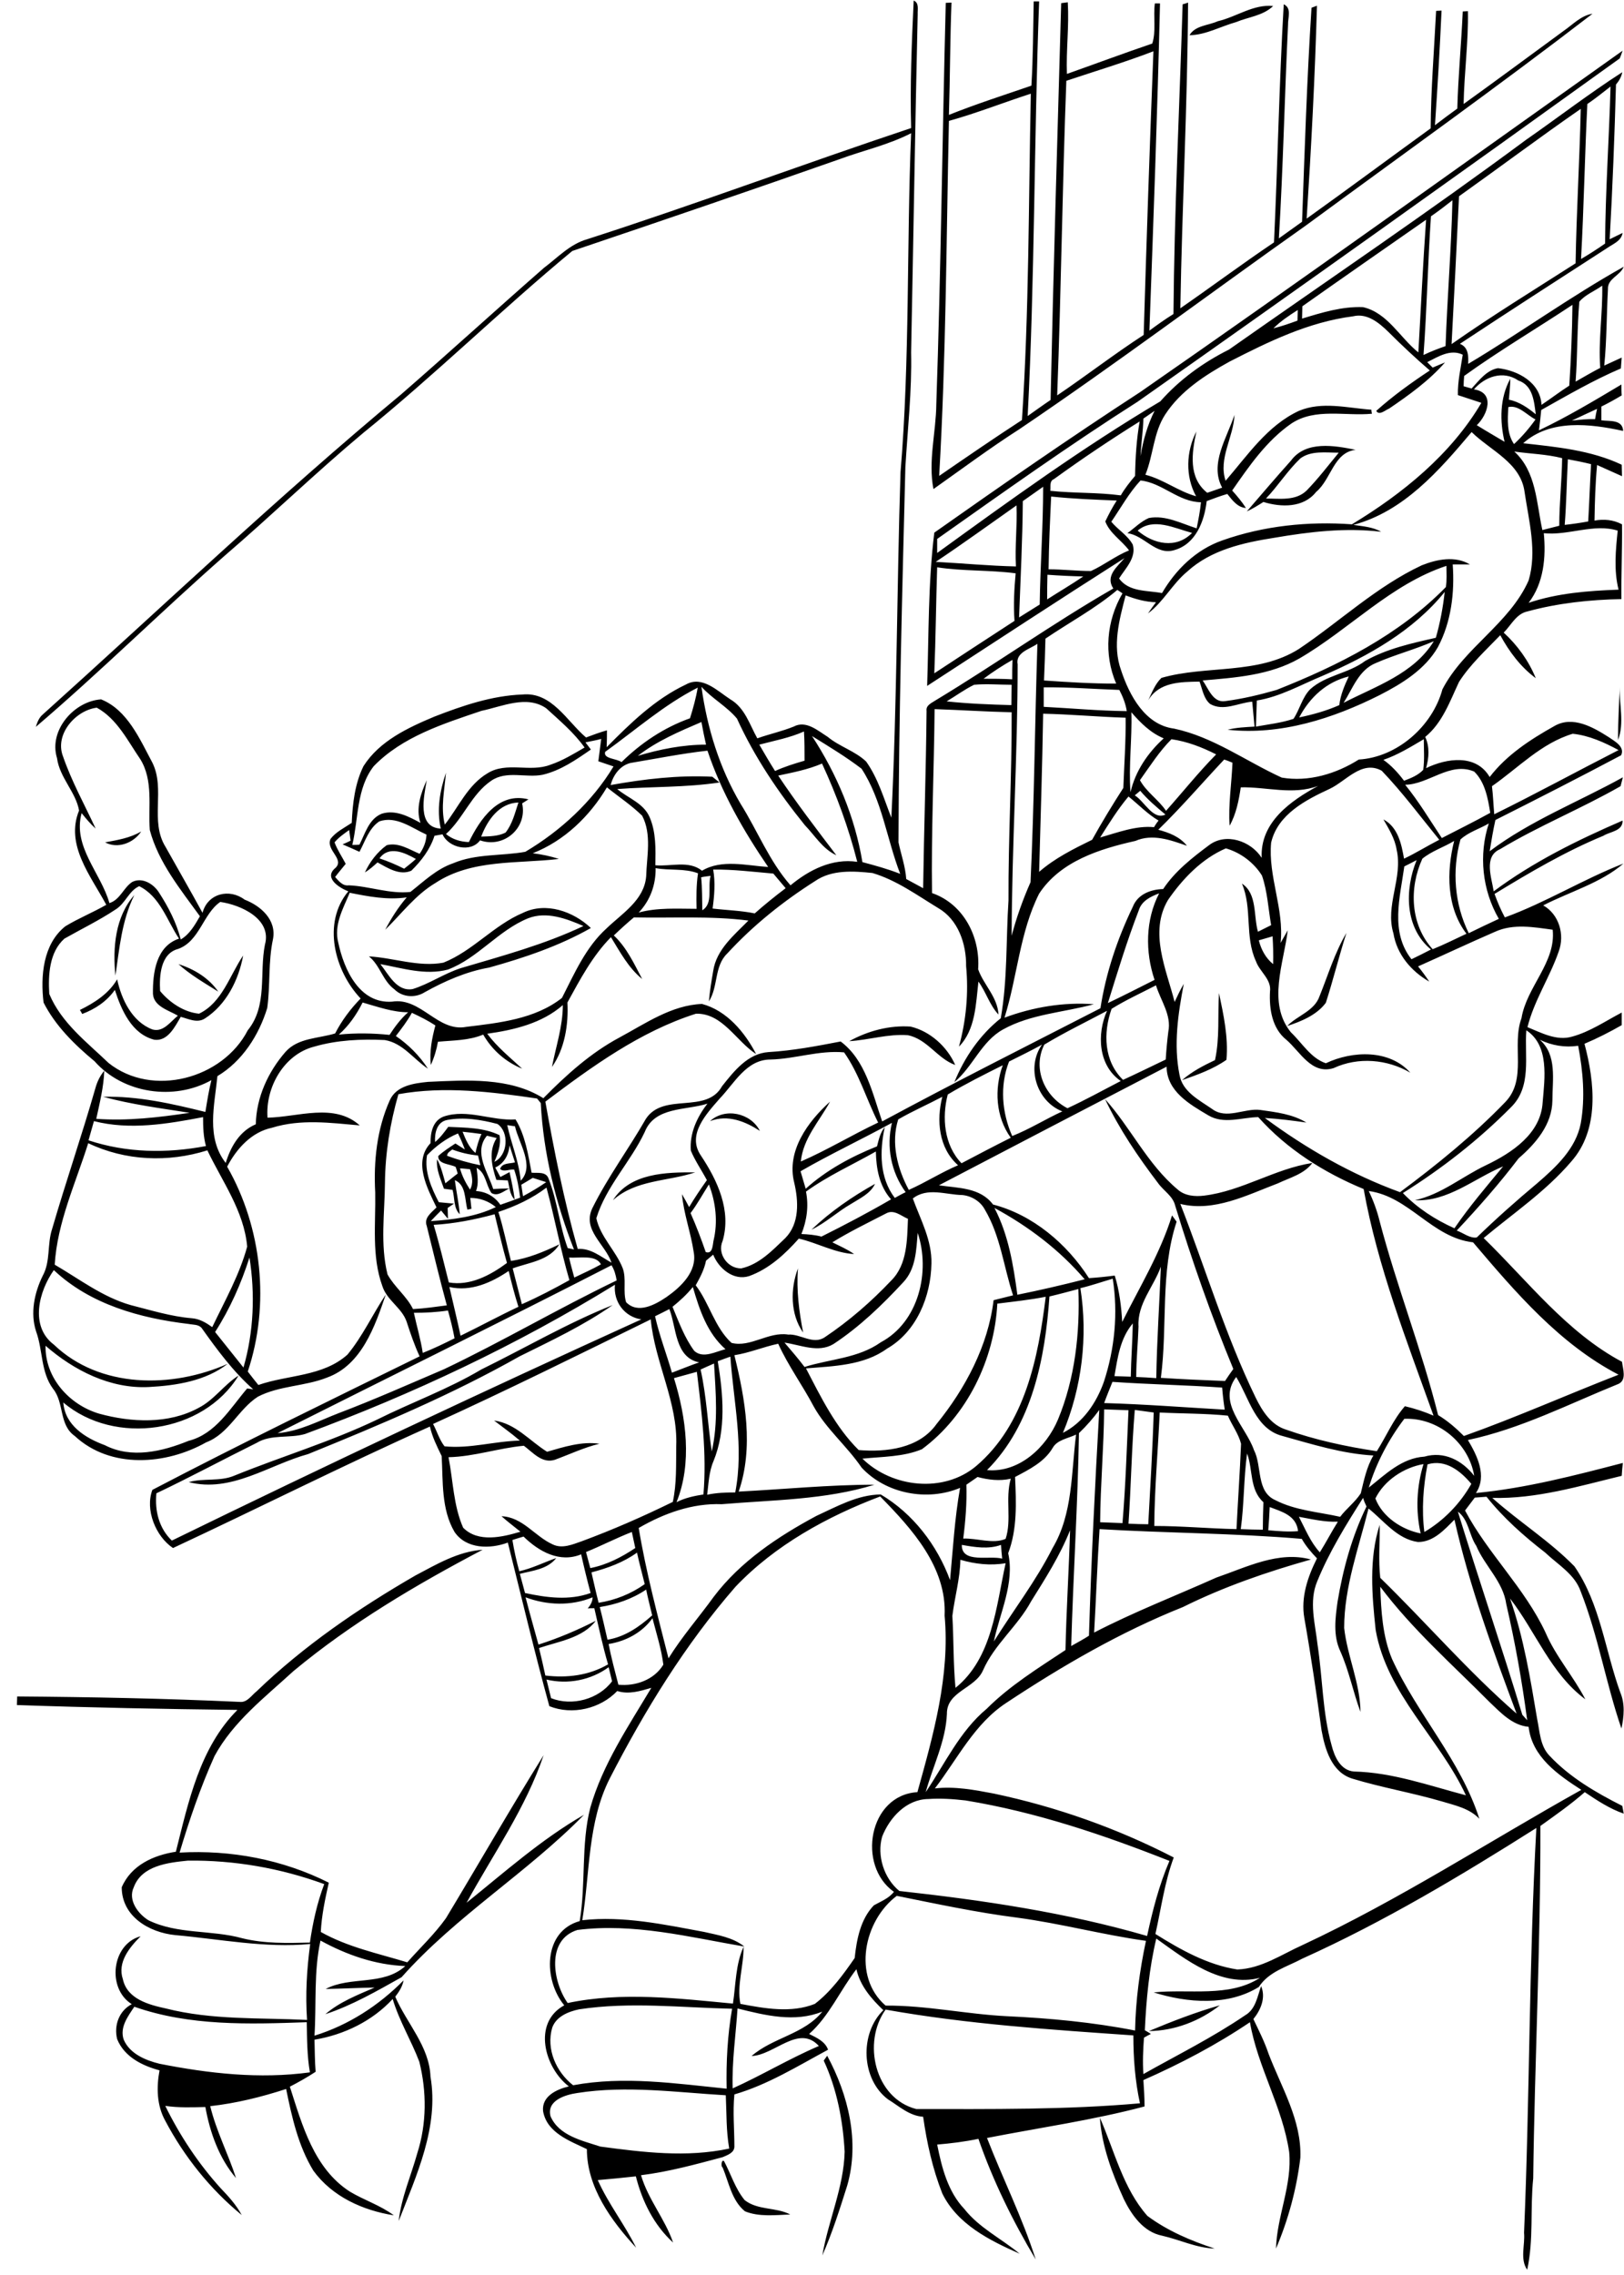 <?xml version="1.0" encoding="utf-8"?>
<!-- Generator: Adobe Illustrator 21.0.2, SVG Export Plug-In . SVG Version: 6.00 Build 0)  -->
<svg version="1.2" baseProfile="tiny" id="Layer_1" xmlns="http://www.w3.org/2000/svg" xmlns:xlink="http://www.w3.org/1999/xlink"
	 x="0px" y="0px" viewBox="0 0 567 794" overflow="scroll" xml:space="preserve">
<path d="M252.3,756.5c-0.7-0.3-0.4-3,0.5-2.2c2.4,4.5,3.9,9.6,7.2,13.6c4.6,3.6,10.9,2.4,15.9,5c-5.2,0.2-10.9,0.9-15.8-1.1
	C255.5,768.1,254.5,761.8,252.3,756.5 M384,739.1c5.1,11.6,8.1,24.7,16.6,34.3c7,5.2,15.2,8.7,23.5,11.4c-6.4-0.2-12.2-3.1-18.4-4.5
	c-6.5-1.3-10.6-7.2-13.3-12.7C388.3,758.6,384.7,749.1,384,739.1 M287.6,719.2c0.4-0.6,0.8-1.1,1.2-1.7c7.4,13.7,11.4,30,7,45.3
	c-2.6,8.2-5.2,16.5-8.7,24.4c2.1-12.2,7.5-23.8,7.8-36.2C294.3,740.1,292.2,729.1,287.6,719.2 M401.1,708.9c8.1-3.4,16.4-6.6,24.8-9
	C418.9,705.4,410.1,708.8,401.1,708.9 M43.2,711.9c2.1,4.9,7.6,7.2,12.5,8.4c17.2,3.4,34.9,5.4,52.5,3c-1-5.8-1-11.7-1.1-17.5
	c-20.2,0.7-40.8,1.4-60.2-5.4C44.7,703.7,41.7,707.6,43.2,711.9 M65.6,649.4c-6.9,0.7-16.1,1.7-18.9,9.3c-2.1,4.4,1.4,9.2,5.1,11.5
	c10.2,5,22,3.3,32.8,6.3c7.7,1.9,15.7,1.7,23.6,1.5c1-6.9,2.5-13.8,5-20.4C97.9,652,81.7,649.2,65.6,649.4 M145,549.9
	c7.4-3.9,14.9-8.4,23.5-9c-23.2,12.2-45.9,25.6-66.1,42.4c-9.9,9.1-21,17.6-27.5,29.6c-4.9,10.9-8.8,22.3-12.2,33.7
	c17.9-1,36,2.4,52.1,10.5c-1.3,5.7-2.5,11.4-2.8,17.2c9.4,5.3,20,7.5,30.2,10.6c4.5-5.1,9.5-9.8,13.5-15.4
	c11.4-18.9,22.4-38.1,34.1-56.9c-6.2,18.4-17.6,34.5-26.9,51.5c13.3-10.7,26.2-22.2,41-30.7c-19.9,20.3-44.7,35.3-63.7,56.7
	c-8.6,4.8-17.2,9.8-26.6,12.9c5-4.3,11.2-6.7,17.2-9.3c-5.7,0.1-11.4,0.4-17.1,0.5c8.7-4.6,20.1-1,27.8-8
	c-10.5-0.4-20.5-3.9-29.6-8.9c-2.4,10.9-1.4,22.1-2.1,33.2c11.9-3.7,22.4-10.5,31.1-19.3c-0.4,2.2-1.6,4-2.9,5.7
	c4,9.3,11.9,17.3,12.3,27.9c3,17.6-4.9,34.4-11.1,50.4c0.9-8.2,4.3-15.8,6.5-23.7c3.3-10.3,3.3-21.5,0.7-31.9
	c-2.8-7.4-7-14.2-9.3-21.9c-7.1,7.7-17,12.5-27.3,14.2c0.1,3.7,0.1,7.5,0.4,11.2c-2.9,1.9-5.9,3.6-9,5.2
	c4.3,13.4,8.4,28.5,20.9,36.6c5,3,10.7,4.8,15.4,8.3c-10.8-1.7-21.5-6.5-28.1-15.6c-5.3-8.7-7.5-18.7-9.5-28.5
	c-8.6,2.8-17.5,5-26.5,6c2.1,8.7,6.3,16.7,9,25.1c-5.9-6.9-9.1-15.9-10.7-24.8c-4.6,0.1-9.3,0.3-14-0.4
	c5.1,10.4,11.6,20.2,19.4,28.8c2.7,2.8,5.4,5.8,7.3,9.3c-11-9-20.1-20.4-26.7-32.9c-3-5.4-3.1-11.7-2-17.6
	c-6-1.6-12.3-4.7-14.8-10.9c-1.2-4.8,0.7-9.9,5.1-12.2c-8.8-5.5-7-21,3.1-23.7c-3.9,3.9-8.2,9.1-6.2,15c1.5,6.9,9,8.9,15,10.2
	c16.1,4.1,32.8,3.2,49.3,4c-0.6-8.8-0.1-17.7,1.1-26.5c-15.7,1.5-31.4-1.7-47.1-3.1c-9.1-0.9-18.7-6.5-18.7-16.7
	c3.3-7.7,11.1-11.2,18.9-12.4c4.4-17.4,8.3-36.3,21.5-49.5c-25.7-0.3-51.3-0.8-77-1.7c0-0.8,0.1-2.2,0.1-3
	c25.9,0.2,51.8,0.7,77.7,1.9c2.6,0.3,4.1-2.3,5.9-3.7C106,574.5,125.1,561.4,145,549.9 M168,478c15.3-7.5,30.1-16.2,45.9-22.5
	c-10.1,7.1-21.4,12.4-32.5,17.9c-23.7,13.4-48.7,23.9-73.8,34.1c-13.8,3.8-26.8,13.6-41.7,9.8c5.2-1.5,10.9-0.1,16-2.3
	c16.5-6.7,33.6-11.8,49.7-19.5C143.6,489.5,156.4,484.9,168,478 M280.4,465.1c-4.5-6.4-4.5-15.3-1.8-22.4
	C278,450.3,279,457.8,280.4,465.1 M283.3,429.2c6.6-6.3,14.3-11.6,22.2-16c-1.6,3.4-5.2,5-8.2,6.9
	C292.4,422.9,288.3,426.8,283.3,429.2 M214,418.9c6-9.5,18.6-9.8,28.7-9.7C233,412.4,222,411.7,214,418.9 M247.9,391.3
	c5.2-4.8,14.2-2.9,17.4,3.4C260.2,391.4,254.1,388.9,247.9,391.3 M296.5,363.4c6.5-3.6,14-5.6,21.4-5.1c6.8,1.6,12.8,7,15.6,13.4
	c-6.2-2.2-9.8-9.1-16.6-10.4C310,360.8,303.3,363,296.5,363.4 M425.6,346.6c1.6,7.7,3.3,15.4,2.6,23.3c-4.7,3.3-10.1,5.2-15.5,7.1
	c3.4-3,7.5-5.1,11.5-7C425.9,362.3,425.1,354.4,425.6,346.6 M62.3,336.5c5.4,1.7,10.6,4.8,13.9,9.6
	C71.4,343.1,66.4,340.2,62.3,336.5 M460.7,347.7c3-7.4,5.3-15.2,9.4-22.1c-2.6,8.1-4.6,16.3-7.2,24.4c-3.2,4.3-8.6,6.5-13.5,8.1
	C453,354.4,458.9,352.9,460.7,347.7 M184.4,320.5c-10.4,4.2-17.5,13.9-28,17.9c-7.9,2.1-15.9-0.5-23.6-1.9c2.9,3.6,5.7,9.7,11.3,8.7
	c5.8-1.8,10.9-5.4,16.8-7.3c14.5-4.3,29.1-8.2,42.8-14.7C197.7,320.6,190.8,318,184.4,320.5 M182.6,318.6c8-3.9,17.6-0.5,23.7,5.3
	c-11.1,6.3-23.3,10.4-35.5,13.8c-8,1.4-15.5,4.7-22.5,8.6c-3.3,2.1-7.8,1.8-10.6-1c-4.1-3-5-8.4-8.9-11.5c8.7,0.5,17.3,3.8,26,2.2
	C165.1,331.9,172.4,322.9,182.6,318.6 M40.3,340.5c-1-9.6-0.1-20.5,6.6-28.1C42.5,321.3,41.7,331,40.3,340.5 M36.7,294
	c4.3-0.8,8.7-1.5,12.6-3.8C46.7,294.2,41.1,296.4,36.7,294 M564.9,258.3c0-6.2,0.4-12.3,0.6-18.5
	C565.3,245.9,567.2,252.4,564.9,258.3 M453.6,250.4c4.8-1,9.5-2.3,14-4.3c0.4-3.5,1.8-6.8,3.3-10C463.1,238,457.3,243.4,453.6,250.4
	 M480.4,231.4c-6,2.4-8.1,8.9-11.3,13.9c11.2-5.8,24.5-10.1,31.5-21.5C494,226.7,487,228.5,480.4,231.4 M461.7,235.9
	c-7.5,3.1-14.8,7.3-22.9,8.6c-0.1,3-0.2,6-0.3,9.1c4.4-0.8,8.9-1.3,13.1-2.7c2.2-3.3,3-7.4,5.8-10.3c5.5-5,13.4-5.5,19.2-9.9
	c7.6-4.3,16.3-6.2,24.7-8.1c1.5-5.2,2.5-10.6,3.1-16C493.4,220.2,477.7,229,461.7,235.9 M453.7,229.8c-10.3,5.9-22.3,6.7-33.8,7.7
	c2,2.8,3.6,7.9,7.9,7.2c6.1-0.8,12-2.2,17.9-3.9c21.5-8.5,42.8-19.2,59.1-35.9c0.4-2.4,0.2-4.9,0.2-7.4
	C485.6,203.9,471.2,219.6,453.7,229.8 M496.4,197.3c5.3-2.1,11.6-3.4,16.8-0.3c-2,0-4,0-6,0c0.7,9.8-0.5,20.1-5.2,28.9
	c-4.5,7.8-12.5,12.7-20.3,16.7c-16.3,8.2-34.6,14.1-53.1,12.1c3.1-0.8,6.2-0.9,9.4-1.1c-0.3-2.9-0.5-5.8-0.8-8.7
	c-4.9,0.4-10,3.5-14.7,0.8c-2.3-1.9-2.7-5.2-3.7-7.8c-6.6,0.1-14.1,0.1-17.9,6.5c1.3-2.7,2.4-5.7,4.6-7.8c15.7-4.5,33.6-1,48-10.1
	C467.8,216.9,480.6,204.7,496.4,197.3 M454,160c-4.5,4.3-7.8,9.6-12,14c4.8,0,10.4,0.9,14.2-2.8c4-4.1,7.5-8.7,11.2-13.2
	C462.8,158,457.8,157.2,454,160 M450.7,160.8c5.2-7.1,15.3-5.3,22.6-3.8c-7.7,0.9-8.5,10.3-13.8,14.7c-4.4,5.6-12.2,5.4-18.4,3.5
	c-1.9,1.2-3.8,2.4-5.8,3.3C440.5,172.5,445.5,166.6,450.7,160.8 M425.2,7.4c6.5-1.5,12.4-6,19.3-5.3c-3.5,3.4-8.6,3.8-12.9,5.6
	c-5.4,1.5-10.6,4.5-16.3,4.6C417.2,8.9,421.9,8.9,425.2,7.4 M331.3,42.2c-0.9,41.3-1,82.7-3.4,123.9c9.6-6.6,19.2-13.2,28.9-19.5
	c2.5-37.9,2.3-75.9,3.1-113.9C350.3,35.8,341,39.5,331.3,42.2 M372.3,28.2c-1.4,36.6-1.8,73.2-3.2,109.8
	c10.2-6.9,19.9-14.4,30.2-21.1c1-33,2.1-66,3.4-99C392.8,21.7,382.5,24.8,372.3,28.2 M330.2,1c0.5,0,1.5-0.1,2-0.1
	c-0.5,13.1-0.5,26.2-0.9,39.2c9.5-3.8,19.2-6.9,28.8-10.2c0.6-9.8,0.6-19.6,0.8-29.4l1.9,0c-1.8,48.2-1.5,96.5-4,144.7
	c2.7-1.9,5.3-3.8,8-5.6c1-46.2,2.4-92.3,3.7-138.5c0.6-0.1,1.7-0.2,2.3-0.3c0.5,8.4-0.6,16.7-0.3,25c9.9-3.5,19.8-7.2,29.8-10.6
	c1.4-4.3,0.3-9.4,0.9-14c0.5,0,1.3,0,1.8,0c-0.9,38.1-2.3,76.1-3.7,114.2c2.7-2,5.5-4,8.4-5.8c0.3-36.1,2.1-72.1,3.2-108.1
	c0.5-0.1,1.4-0.4,1.9-0.6c-0.2,35.6-2.1,71.1-2.7,106.7c11-7.6,21.7-15.6,32.7-23c1.3-27.7,1.8-55.4,3.4-83.1
	c2.9,1.3,1.4,4.8,1.5,7.2c-1.2,24.8-1.7,49.7-3.2,74.5c2.7-1.9,5.4-3.9,8.1-5.8c0.9-24.9,1.7-49.8,3.3-74.7l1.9-0.7
	c-0.7,24.8-2,49.6-3.6,74.3C470.6,66,485,55.3,499.5,44.8c0.1-13.7,1.2-27.3,1.9-41c0.5,0,1.4-0.1,1.9-0.1
	c-0.6,13.3-1.4,26.7-2.3,40c2.6-2,5.2-3.9,7.8-5.8c0.3-11.3,1.4-22.6,1.9-33.9l1.8-0.1c0.2,10.8-1.3,21.6-1.5,32.4
	c11.7-8.4,23.3-17,34.9-25.5c3.2-2.2,6.1-5.4,10.1-6c-32.9,25.3-66.7,49.4-100.2,74c-33.4,23.6-66,48.1-99.9,71
	c-10.3,6.6-20.1,13.9-30,20.9c-1.9-9.8,0.9-19.8,1-29.6C328.5,94.4,329,47.7,330.2,1 M201.6,730.5c-4.2,0.6-10.8,2.6-9.4,8.1
	c2.9,6.8,11,8.5,17.4,10.6c14.9,2,30.1,3.9,45,0.7c-1.1-6.2-0.9-12.4-1.2-18.6C236.3,730.3,218.8,727.8,201.6,730.5 M309.2,701.4
	c-8.2,11.4-3.8,31,10.7,34.7c26,0,52.2,0.3,78.1-2c-1.7-7.8-2.3-15.7-2.3-23.7C366.9,708.4,337.8,706.5,309.2,701.4 M257.5,701
	c-0.6,9.3-2,18.5-1.7,27.9c10.2-4.6,19.8-10.4,30.1-14.8c-7-7.7-15.5,3.2-23.5,3.5c7.5-6.5,18.4-7.6,24.7-15.5
	C277.5,706,267.1,703.4,257.5,701 M202.2,701.3c-3.8,0.8-8,2.5-9.4,6.4c-2.2,7.5,1.4,15.5,7.3,20.1c17.8-3.3,35.8-0.6,53.6,1.2
	c-0.2-9.3,0.3-18.7,1.9-27.9C237.8,700.7,219.9,698.6,202.2,701.3 M309.2,700c14.2-0.1,28.2,3,42.3,3.7c15,0.7,30,2.1,44.8,5
	c0.2-10.5,1.6-21,3.8-31.3c-15.1-2.1-29.9-6.1-45-8.1c-14.1-1.8-28.1-4.8-42-7.6C301.6,670.3,297.5,689.9,309.2,700 M308,641
	c-1.9,6.6,0.6,14.6,6,19c29.1,3.2,58.3,7.5,86.5,15.7c1.9-8.9,4.2-17.8,7.8-26.2c-23-9.1-46.7-17.1-71.2-21.1
	c-4.3-0.5-8.7-0.8-13-0.5C316.4,628,310.6,634.4,308,641 M190.8,586.2c0.5,2.2,1.1,4.3,1.6,6.5c7.3,2.9,16.6,0.4,21.3-5.9
	c-0.4-1.6-0.8-3.3-1.2-4.9C206.3,586.4,198.3,588,190.8,586.2 M227.8,564.8c-3.6,5-9.2,8-15.3,9c0.9,4.8,2.2,9.5,3.4,14.2
	c6,0.6,12.5-1.7,15.7-7C230.9,575.5,229.2,570.2,227.8,564.8 M183.5,557.5c1.4,5.5,3,11,4.5,16.5c6.9-2.2,13.5-5,20-8.3
	c-4.5,6-13,7.2-19.8,9.5c0.8,3.2,1.5,6.4,2.2,9.6c7.6,0.9,15.2,0,21.9-3.9c-1.9-6.5-3.3-13.1-4.8-19.6c-0.6,0-1.7,0-2.3,0.1
	c0.9-1.1,1.7-2.4,1.7-3.9C199.4,560.6,191,560.3,183.5,557.5 M209.4,560.9c1,3.8,1.8,7.6,2.7,11.4c6.1-1,11.1-4.5,15.6-8.5
	c-0.7-3-1.5-6-2.1-9C220.7,558.1,215.1,560,209.4,560.9 M335.3,544.4c-0.1,6.6-2,13.1-2.8,19.6c0.5,8.3,0.3,16.8,1.1,25.1
	c12.9-10.4,14.2-28.5,17.5-43.5C345.8,546.5,340.4,545.9,335.3,544.4 M206.5,548.8c0.8,3.5,1.6,7.1,2.5,10.6
	c5.8-0.9,11.3-3.1,16.1-6.5c-0.9-3.7-1.9-7.3-2.7-11C217.7,545.3,212.2,547.3,206.5,548.8 M335.8,539.2c-0.1,6.6,9.7,3.6,14.1,4.8
	c-0.2-1.6-0.3-3.2-0.4-4.8C345.1,540.8,340.3,540,335.8,539.2 M178.9,537.5c0.6,3.7,1.4,7.3,2.4,10.9c4.5-1,8.6-3.1,12.9-4.6
	c-3,3.9-8.3,4.4-12.7,5.5c0.6,2.2,1.2,4.5,1.8,6.7c7.5,1.6,15.4,2.7,22.9,0c-1.2-4.5-2.3-9-3.3-13.5c-7.5,3.1-14.8-1-20.1-6.2
	C181.4,536.7,180.1,537.1,178.9,537.5 M204.6,541.7c0.5,1.9,1,3.8,1.5,5.6c5.7-1.1,10.9-3.8,15.7-7c-0.4-1.9-0.8-3.8-1.2-5.6
	C215.2,536.8,210,539.5,204.6,541.7 M383.9,533.7c-0.8,12-1.2,24.1-1.9,36.1c13.9-7.2,28.4-12.8,42.7-19.2c10.5-3.6,21.7-9.4,33-6.3
	c-15.3,4.3-30.4,9.5-44.7,16.6c-21.8,8.7-42.1,20.5-61.6,33.4c-11.2,7.3-17.1,19.6-25,29.9c6.9-0.8,13.8,0.5,20.6,1.8
	c21.8,4.6,43,12.1,62.8,22.3c-3.2,8.6-4.4,17.8-6.4,26.7c8.8,5.5,18.2,10.8,28.6,12.4c8.4-0.3,15.5-5.3,22.9-8.6
	c33.6-15.7,64.8-36,97.2-54.1c-8.2-5.3-17.2-11.5-18.4-22c-5.7-0.5-9.8-5-13.7-8.7c-13-13.1-27-25.4-38.1-40.2
	c0.3,8.5,0.8,17.3,4.1,25.2c8.8,19.3,24,35.4,30.5,55.8c-3.5-3.7-8.6-4.7-13.2-6.1c-10.3-3-20.9-4.8-31.1-7.9
	c-7.3-2.2-9.6-10.3-10.8-16.9c-1.8-13.1-3.7-26.1-6-39.1c-1.3-7.3,1.2-14.5,4.4-20.9c-2-2.1-3.9-4.3-5.3-6.8
	C431,535.1,407.3,535.1,383.9,533.7 M360,558.9c-4.7,8.7-12.8,15-16.8,24.1c-2.8,6.4-12.7,7.3-12.6,15.2c-0.4,9.5-4.9,18.2-7.4,27.3
	c6.7-9.9,11.9-21.3,21.3-29.1c8.1-8.1,18-14.2,27.5-20.5c0.3-14,1.2-27.9,1.6-41.8C370.1,542.9,365,550.9,360,558.9 M453.5,529.4
	c2.2,4.2,4,8.8,7.3,12.4c2.2-3.5,4.1-7.2,6.3-10.7C462.5,531.3,458,530.2,453.5,529.4 M509,527.6c7.3,23.7,15.3,47.2,22.5,70.9
	c0.4,0.5,1.3,1.4,1.7,1.9c-1.8-13.6-4.2-27.1-7.3-40.5c-1.1-7.9-7.5-13.3-10.5-20.4C512.9,535.8,512.8,530.4,509,527.6 M443.3,526
	c-0.1,2.7-0.3,5.4-0.5,8.1c3.5,0.3,7,0.6,10.4,0.3C452.6,528.9,447.5,527.6,443.3,526 M475.9,522.8c-5.9,9.3-11.8,18.8-16,29.1
	c-3,7.1-0.7,14.8,0.1,22.1c1.8,11.7,1.7,23.7,4.9,35.1c1,4,3.1,8.8,7.8,9.2c13.4,0.3,26.2,4.9,39.1,8.3
	c-9.2-19.9-27.6-35.3-31.5-57.7c-1.3-12.1-2.4-24.9,1.4-36.7c0.1,6.2-0.5,12.3,0.2,18.5c16,15.6,30.7,32.7,47.6,47.4
	c-8.3-22.2-16.5-44.6-21.7-67.7c-3.5,3.5-7.3,7.8-12.7,7.8c-7.3-1-11.9-7.4-17.3-11.7c-3.4,13.7-8.5,27.4-8.5,41.7
	c1.1,9.9,5.6,19.3,5.7,29.3c-2.6-7-4-14.4-7.1-21.3c-2.5-5.4-1.7-11.5-0.9-17.2c1.9-11.4,5-22.7,10.1-33.2
	C476.6,524.8,476.2,523.8,475.9,522.8 M256.8,553.8c-17.6,20.2-31.7,43.2-43.9,66.9c-7.8,15.4-6.9,33-9.6,49.5
	c14.3-1.6,28.6,1.5,42.6,4.1c4.8,1.1,10,1.9,14,5.1c-19.2-3.3-38.7-8.3-58.3-5.8c-11,3.4-8.6,18.2-3.4,25.5c19-4,38.6-1.6,57.7,0.2
	c1-6.6,0.9-13.7,3.7-19.8c0.1,6.6-2.4,13.4-1.1,19.9c8.5,1.6,17.7,3.3,26,0c5.6-4.3,9.9-10.2,13.9-16c0.7-6.5,2-13.5,6.7-18.4
	c2.5-1.4,5.2-2.4,7-4.7c-13-9.2-8.8-33.8,8.2-34.8c5.6-20.1,11.4-40.6,9.5-61.6c0.8-16.9-11.4-30.3-22.5-41.6
	C288.8,529.3,270.6,539.3,256.8,553.8 M341.3,515.5c-1.3,0.9-2.6,1.8-3.9,2.7c0.2,6.3-0.3,12.6-1.1,18.8c4.8-0.2,10.4,2,14.8,0.1
	c2.2-6.6-0.2-14.1,1.8-21C349,517,345,516.5,341.3,515.5 M498.4,511.1c-1.5,7.8-2.1,15.7-1.1,23.6c6.8-4,12.5-9.9,16.4-16.8
	C509.9,513.4,504.7,509.2,498.4,511.1 M480.2,523c2.4,6.4,9.2,10.9,15.8,12.2c-1.8-8-1.4-16.4,1-24.2
	C490.1,512.2,483.3,516.7,480.2,523 M435.4,507.3c-1.2,8.8-1,17.6-2.2,26.4c2.5,0.1,5.1,0.2,7.7,0.2c0-3.2,0.1-6.4,0.2-9.6
	C436.2,519.9,437.5,512.9,435.4,507.3 M367.5,505.4c-2.9,4.9-8.2,7.5-13.1,10.1c0.4,8.9,0.8,18.2-2.4,26.6c2.3,10.5-2.9,20.7-5,30.8
	c6.8-10.9,14.7-21.1,20.5-32.6c7.1-11.9,6.5-26.3,8.2-39.6C372.8,502.1,369.1,502.5,367.5,505.4 M490.3,495.2
	c-5.4,7.1-9.8,15.4-12.4,24c5.8-4.6,11.5-10.3,19.4-10.8c6.9-2,13.2,1.3,17.4,6.7C512.8,503.6,502,494.7,490.3,495.2 M404.9,493
	c-0.6,13.2-1.8,26.4-1.9,39.6c9.6,0,19.1,0.9,28.7,1.1c0.5-9.9,1.2-19.8,1.6-29.8c-0.9-3.5-3.2-6.5-4.6-9.8
	C420.8,493.3,412.8,493.4,404.9,493 M396.2,492.1c-1.1,13.2-1.3,26.5-2.2,39.7c2.3,0.1,4.6,0.2,6.9,0.2c0.7-13,1.5-26,1.9-39
	C400.6,492.7,398.4,492.4,396.2,492.1 M385.5,491.9c-0.1,13.1-1.3,26.3-1.4,39.4c2.6,0.1,5.2,0.2,7.8,0.3
	c1.1-13.1,1.5-26.2,2.1-39.4C391.2,492.1,388.3,492,385.5,491.9 M376.7,500.2c-0.4,24.7-2,49.5-2.7,74.3c2.1-1.2,4.2-2.3,6.2-3.6
	c0.8-26.3,2.1-52.5,3.6-78.8C381.7,495,379.3,497.7,376.7,500.2 M388.4,482.3c-1,2.5-2,4.9-2.9,7.4c14.1,0.4,28.1,1.5,42.1,2.3
	c-0.4-2.6-0.7-5.1-0.9-7.7C414,483.4,401.2,483.2,388.4,482.3 M437.8,506.1c2.9,5.6,0.7,14.5,7.5,17.5c7,3.6,15,4.1,22.6,5.8
	c2.2-2.9,5.2-5.1,7.2-8.2c1.1-4.5,2-9.1,4.4-13.2c-10.8-0.6-21.3-3.9-31.7-6.8c-9.5-2.4-11.7-13.3-16.2-20.6
	C424.8,489.6,435,497.9,437.8,506.1 M235.3,481c4.3,13.8,6.4,29.7,0.9,43.3c2.9-1.5,6.2-2.2,9.4-2.7c1.2-14.3-0.6-28.6-2.3-42.8
	C240.6,479.5,238,480.3,235.3,481 M244.6,478c2.1,9.4,2.5,19.1,3.9,28.6c2.3-10.1,1.4-20.4,0.8-30.7
	C247.7,476.6,246.1,477.3,244.6,478 M250.6,475.1c1.9,11.5,3,23.9-1.5,34.9c-1.6,3.7-1.7,7.8-2.2,11.7c3.2-0.7,6.5-0.8,9.8-0.8
	c3.1-15.9-0.6-31.6-1.7-47.4C253.5,474,252,474.6,250.6,475.1 M256.4,473c3.8,15.4,6.8,32.2,1.5,47.6c15.8-0.8,31.6-2.4,47.4-2.4
	c-17.1,5.3-35.5,5.3-53.3,6.8c-10.3-0.4-20.2,3.2-29,8.3c2.5,15.2,6.6,30.5,10.4,45.5c4.7-7.6,10.6-14.3,15.8-21.5
	c9.3-12.3,22.4-21,35.8-28.2c7.2-3.3,14.4-7.4,22.5-7.5c11.3,6.7,19.7,17.7,24.2,29.9c1-10.8,1.6-21.5,3.5-32.2
	c-11.4,4.8-25.9,2.1-34.4-7.1c-5.1-7.5-12.3-13.4-16.7-21.3c-3.9-7.4-8.9-14.2-12.4-21.9C266.5,470.1,261.6,472.2,256.4,473
	 M389.1,480.3c1.9,0.1,3.8,0.1,5.7,0.2c0.1-6.2,0.6-12.4,0.7-18.6C391.1,467.1,390.2,473.8,389.1,480.3 M151.2,497
	c1.4,2.6,2.2,5.5,4,7.8c8.8,0.9,17.5-1.8,26.3-2c-2.9-2.5-6-4.7-9-7c7.5,1,12.4,7.1,18.5,10.9c5.9-1.7,12.1-3.7,18.3-2.8
	c-5.4,1.3-10.4,3.7-15.6,5.6c-4.4,1.4-7.6-2.5-10.8-4.9c-8.8,0.8-17.4,3.8-26.3,4c1.6,8.2,1.7,16.9,5.1,24.6
	c5.2,5.3,13.7,3.3,20,1.4c-2.2-1.8-4.5-3.5-6.6-5.4c7.4,0.3,11.6,7,17.8,9.8c3.4,1.7,7.1,0,10.3-1.1c10.8-4,21.3-8.6,31.7-13.7
	c1.4-6.4,1.1-13,1.2-19.5c0.6-15.3-7.5-29.2-8.9-44.2C201.9,472.9,176.7,485.4,151.2,497 M144.5,458.2c1,4.7,2.4,9.3,3.1,14
	c3.8-1.5,7.5-3.3,11.1-5.1c-0.6-3.3-1.4-6.5-2.3-9.7C152.5,458,148.5,458.2,144.5,458.2 M228.7,459.4c1.5,6.7,4,13.1,5.9,19.7
	c3.2-1.2,6.3-2.5,9.5-3.6c-8.5-1.7-7.9-12.2-10.4-18.6C232.1,457.7,230.4,458.6,228.7,459.4 M348.2,455c-1,19.4-10.5,39.1-26.3,50.8
	c-6.4,2.7-13.9,2.6-20.8,3.3c10.4,10.2,28.4,12.1,39.7,2.6c17.1-14.5,21.7-37.9,24.3-59.1C359.5,453.7,353.8,454.3,348.2,455
	 M366.4,452.5c-1.5,21.5-6,44.8-21.8,60.6c11.2,1,20.7-7.9,24.8-17.7c5.9-14.2,7.7-30.2,7.1-45.5
	C373.1,450.8,369.8,451.7,366.4,452.5 M234.8,456.1c2.2,5.3,4.2,10.8,7.6,15.4c3.1,2.8,7.5,0.2,10.9-0.6
	c-6.4-5.6-9.1-13.8-11.4-21.7C239.8,451.8,237.4,454,234.8,456.1 M106.5,500.5c-5.5,1.6-11.8,0-16.9,3.1c-11.7,5.8-23.2,12-35,17.6
	c-0.6,6.1,0.9,12.2,5.4,16.5c54.3-26.5,108.9-52.2,163.9-77.2c-5.9-0.9-9.8-6.2-9.2-12.1C180.6,469.4,144.1,486.6,106.5,500.5
	 M377.2,449.6c2.7,16.9,0.5,34.8-6.1,50.5c7.1-3.6,11.7-10.5,14.3-17.8c3.8-11.6,5-24,3.1-36C384.7,447.4,381,448.7,377.2,449.6
	 M156.9,449.2c1.3,5.7,2.7,11.3,3.9,17c6.8-3.3,13.4-6.9,20.2-10.1c-1.3-4.1-2.4-8.3-3.4-12.5C171.5,447.7,164.4,450.9,156.9,449.2
	 M18.8,469.3c16.1,15.4,41.3,15.3,60.7,6.7c-7.7,6-18,7.6-27.5,8.1c-13.5,0.7-26.2-5.8-36.1-14.4c-0.2,11.2,8.3,20.6,18.7,23.7
	c11.3,3.1,24.2,3.7,34.7-2c5.5-2.8,8.9-8.1,14-11.3C71,500.3,40,504.7,22.1,489.5c0.6,8,7.7,12.4,14.5,14.9
	c9.3,4.8,20.1,2.2,29.2-1.5c9.5-2.4,14.6-11.4,20.5-18.3c0.5,0.1,1.6,0.2,2.1,0.3c-7-6.2-12.6-13.8-18-21.4c-1.1-1.3-3-1.1-4.5-1.4
	c-16.9-2-34.4-6.8-47.1-18.8C13.6,450.6,10.3,462.9,18.8,469.3 M397.5,463c-0.2,5.9-0.8,11.7-0.8,17.6c2.3,0.1,4.7,0.2,7,0.4
	c0.2-13,1.1-25.9,1.6-38.9C402.8,449.1,397,455.1,397.5,463 M96.9,500.2c7.6-0.6,14.4-4.3,21.4-7c12.4-4.7,24.5-10.1,36.7-15.3
	c20.4-9.7,39.9-21.2,60.3-31c-0.3-1.9-0.8-3.7-1.8-5.3C174.7,461.5,135.7,480.7,96.9,500.2 M198.7,438.9c0.5,2.4,1.2,4.7,1.8,7
	c3.1-1.5,6.3-2.9,9.3-4.6C208.1,437.8,202.2,439.2,198.7,438.9 M75.1,464.9c3.3,4.1,6.6,8.3,9.9,12.4c3.6-12.4,4.1-25.7,2.1-38.4
	C84.2,448,80.3,456.8,75.1,464.9 M320.4,430.3c-0.5,5.9-0.6,12.5-5,17.2c-7.4,8-15.3,15.6-24.4,21.6c-5.3,3.2-11.5,0.3-17.1-0.5
	c2.4,2.8,4.8,5.6,7,8.5c8.9-2.8,18.7-3,26.6-8.6C320.8,461.4,324.9,443.8,320.4,430.3 M151.4,427.5c2,6.6,3.6,13.4,5.3,20.1
	c7.4,1.3,14.5-2.5,20.3-6.8c-1.6-5.6-2.9-11.3-4.3-17C165.7,425.7,158.5,427.1,151.4,427.5 M309.4,423.5
	c-6.4,3.3-12.8,6.4-18.8,10.1c2.6,1.3,5.2,2.4,7.6,4.1c-6.8-0.4-12.8-3.9-19.3-5.4c-4.8,5.4-10.4,10.6-17.4,13.1
	c-5.4,1.7-10.6-2.7-12.5-7.5c-0.8,0.7-1.7,1.4-2.5,2.1c-0.6,3.1-2.1,5.9-3.6,8.6c4.8,6.3,6.6,14.7,12.5,20.1
	c6.6,1.7,12.9-4,19.8-2.9c4.3-0.3,8.7,3.7,12.8,0.9c8.5-5.7,16.2-12.4,23.2-19.8c5.6-5.6,5.5-14.2,5.8-21.5
	C314.6,424.4,312.1,422,309.4,423.5 M347.2,421.6c4.9,9.4,6.6,19.9,8,30.3c7.9-1.6,15.7-3.4,23.5-5.4
	C369.9,436.2,359,428,347.2,421.6 M477.9,415.7c1.6,3.4,2.9,6.9,3.8,10.6c6,22.8,14.7,44.8,20.4,67.6c3.3,2,6.2,4.5,9,7.3
	c18.3-6.5,36-14.4,54-21.4c-20.6-10.7-36.1-28.9-50.8-46.2C500,432,492,417.6,477.9,415.7 M318.7,418.3c2.7,7.4,6.7,14.6,6.5,22.7
	c-0.2,11.5-5.2,23.8-15.5,29.7c-8.1,5.9-18.6,6.1-28.3,6.9c5.2,10,10.3,20.5,18.4,28.5c9.6,0.8,21.1-0.5,27.2-9.1
	c10-12.3,18-27.3,19.9-43.2c2.3-0.6,4.5-1.1,6.8-1.7c-3.3-10-4.4-20.8-9.9-30c-1.5-2.8-4.6-4.7-7.8-5
	C330.2,417,323.8,414.3,318.7,418.3 M174,423c1.8,5.6,2.9,11.4,4.4,17.1c6-0.9,11.5-3.2,16.9-5.8c-3.5,5.7-10.6,6.3-16.3,8.4
	c1.1,4.2,2.1,8.3,3.2,12.5c5.7-2.5,11.2-5.4,16.6-8.4c-3.1-10.6-5.1-21.6-8-32.3C185.8,418.3,180,421,174,423 M247.5,413.4
	c-2.1,3.3-4,6.8-6.4,10c2,4.5,3.7,9,5.3,13.6c2.4,0.8,2.4-2.3,2.7-3.9C250.7,426.5,249.9,419.6,247.5,413.4 M182,413.5
	c0.2,1.3,0.4,2.7,0.6,4c2.8-1.5,5.5-3.1,8.1-4.9c-1.6-0.5-3.2-1-4.7-1.5C184.7,411.9,183.4,412.7,182,413.5 M160.6,407.8
	c0.7,2.6,2,5.1,3.5,7.4c1.3-2.3,0.7-4.8,0-7.1C163.2,408,161.5,407.8,160.6,407.8 M281.4,415.9c1,5,0.3,10.1-1.6,14.8
	c2.4,0.1,4.7,0.3,7,0.9c8.2-4.1,16.4-8.4,24.3-13c-4.1-4.6-5.2-10.8-5.3-16.7C297.7,406.5,289,410.4,281.4,415.9 M157.9,401.2
	c-0.7,0.6-1.8,1.1-1.8,2.2c3.8,1.4,7.6,2.5,11.6,3.3c-0.2-0.8-0.6-2.5-0.8-3.4C163.8,403,160.8,402.3,157.9,401.2 M30.8,399
	c-4.4,14-10.8,27.6-11.7,42.4c8.6,5,16.7,11.3,26.5,14.1c7.1,1.8,14.1,4,21.4,4.6c2.7,0.2,5,1.6,7.1,3.1c4.4-9.2,9.5-18.2,12.2-28.1
	c-1.1-12.4-8.7-22.7-13.9-33.6C58.7,405.8,43.8,405.2,30.8,399 M172.2,415c1.8-0.1,3.7-0.2,5.6-0.2c-1.9,0.9-4,2.9-6.2,1.6
	c-2-2.8-1.9-7-5.2-8.8c0.3,2.7,0.8,5.5-0.2,8.1c3.5,0.2,6.5,1.9,8.5,4.8c2.3-0.8,4.6-1.6,6.9-2.5c-0.4-3.3-1-6.6-2.1-9.8
	c-1.6-0.2-3.6,1-4.9-0.2c0.7-2.2,3.4-1.8,5.2-2.3c-0.6-2-1.3-3.9-1.9-5.9c-0.3,3.3-1.9,6.3-5,7.7c0.6,1.1,1.2,2.2,1.8,3.3
	c1.1-0.6,2.1-1.1,3.2-1.7c0.7,3.2,1.4,6.4,1.8,9.6c-1.8-1.8-1.8-4.4-2.4-6.7c-1.3-0.1-2.7-0.1-4-0.2c-1.6-4.8-2.8-10,0.1-14.6
	c-0.8-0.2-2.5-0.6-3.4-0.8C165.2,402.2,170.4,409.2,172.2,415 M149.1,403.2c-1,5.7,1.5,11.4,4.1,16.4c1.8,0.2,3.5,0.3,5.3,0.5
	c-0.6,0.4-1.6,1.1-2.2,1.5c0,1,0.1,2.9,0.1,3.8c-0.6-0.7-1.8-2.2-2.4-2.9c-1.2,1.2-2.4,2.4-3.6,3.7c7.7-0.5,15.7-1.5,22.7-4.9
	c-2.5-2.1-5.6-3.2-8.9-3.2c0.1,1.3,0.3,2.5,0.4,3.8c-0.4,0.1-1.1,0.2-1.4,0.3c-1-3.5-0.4-8.6-4.4-10.3c0.5,4,1.4,7.9,1.7,11.9
	c-2.2-2.2-1.7-5.7-2.5-8.5c-0.8-0.1-2.3-0.3-3-0.4c-1.1-3.3-2.8-6.7-2.4-10.3c1.4,2.6,2.1,5.5,2.9,8.4c1.4-1.1,2.8-2.3,4.3-3.4
	c-0.2-0.8-0.5-1.6-0.7-2.3c-2-1.1-6.2-0.9-6.1-3.8c1.8-1.7,3.9-3,6-4.4c1.1,0.7,2.2,1.4,3.3,2.1c-0.7-1.9-1.5-3.8-2.4-5.6
	C155.8,397.3,152.2,400,149.1,403.2 M161.5,395c1.1,2.7,2.2,5.5,4.5,7.4c0.5-2.3,1.1-4.5,2.1-6.6C165.9,395.5,163.7,395.2,161.5,395
	 M177.1,392.7c1.4,6.5,4.1,12.7,4.7,19.4c5-5.2-0.7-13.1-2-19C179.2,393,177.8,392.8,177.1,392.7 M279.5,408.8c0.6,2,1.2,4,1.8,6.1
	c7.2-6.5,15.9-11.2,24.9-14.8c0.6-2.3,1.1-4.8,2.7-6.7c-1.8,8.3-1.9,17.6,3.5,24.7c1.3-0.7,2.5-1.4,3.8-2c-5.1-7-6.8-15.8-4.8-24.2
	C300.8,397.7,289.9,402.8,279.5,408.8 M151.9,398.6c1.8-1.5,3.2-3.4,4.6-5.3c6.1,0.3,12.3,0.2,17.9,2.9c0.6,3.2-0.5,6.3-1.8,9.3
	c4.7-2.2,5.3-10.3,1.1-13.2c-5.7-1.5-11.8-2.5-17.6-1.4C152.5,391.6,151.7,395.5,151.9,398.6 M32.8,391.3c-0.6,2.2-1.3,4.5-1.9,6.7
	c13.3,4.4,27.3,4.6,41,2c-0.9-3.3-1-6.7-1-10.1C58.4,392.3,45.3,394.5,32.8,391.3 M225.1,395.1c-4.9,10.4-13.5,19-16.9,30.1
	c1.4,6.5,6.8,11.3,9.2,17.4c1.4,3.8,0,8.1,1.2,11.9c4.1,4.2,10.1,0.9,14.1-1.8c5-3.5,10.8-8.9,9.5-15.7c-1-6.8-3.5-13.4-4.1-20.2
	c0.9,1.5,1.7,3,2.5,4.5c1.9-3.2,4-6.3,6.2-9.4c-1.8-3.4-4.1-6.7-5.6-10.3c-0.5-6,2.2-11.8,5.8-16.4
	C239.5,387.6,228.6,386.2,225.1,395.1 M313.6,390.7c-2.6,8.2-0.3,17.2,3.7,24.6c5.9-2.6,11.3-6.1,17.2-8.6c-6.8-6-7.6-15.7-5.5-23.9
	C323.9,385.5,318.6,387.8,313.6,390.7 M139.1,381.9c-2.9,10.1-4.6,20.5-4.7,31c-0.1,10.6-1.7,21.5,0.9,31.9
	c2.4,4.4,6.7,7.6,8.9,12.1c4-0.2,7.9-0.8,11.8-1.3c-2.5-9.2-4.7-18.4-7-27.7c-1.1-2.9,1.7-4.7,3.4-6.5c-3.2-6.6-8.2-15.9-2.1-22.4
	c0-3.6,0.7-7.8,4.6-9.3c8.3-2.8,16.8,1.6,25.1,1c3.4,5.6,4.4,12.3,5.6,18.6c2,0.2,5-0.5,5.9,2c3.1,7.8,3.8,16.4,6.7,24.3
	c0.6,0.1,1.7,0.4,2.2,0.5c-6.4-16.3-10.7-33.6-11.6-51.1c-0.3-0.4-1-1.2-1.3-1.6C171.6,381.1,155.2,379,139.1,381.9 M327.8,413.7
	c6.7,1,14.4,0.7,18.9,6.7c13.9,3.6,25.8,13.7,33.5,25.7c3-0.2,6-0.5,9-0.9c1.6,5.2,2.3,10.7,2.6,16.2c6.1-12.2,13.3-24,17.4-37.2
	c0.5,0.7,1.1,1.5,1.6,2.2c-5.8,17.6-3.1,36.4-5.5,54.5c7.5,0.5,14.9,0.8,22.4,1.1c0.9-1.4,1.9-2.8,2.9-4.2
	c-7.7-18.6-14.4-37.7-20.3-57c-0.8-3.4-4.1-5.2-6-7.9c-7-9.2-13.5-18.8-18.5-29.3c9,10,14.8,22.7,25.3,31.5c2.5,2.3,6.1,2.6,9.3,2.2
	c13.2-1.6,24.7-9.4,37.8-11.4c-2.9,3.9-7.8,5.1-12,7.1c-10.8,4.1-22.3,10.1-34.1,7.2c8.8,22.5,15.7,45.8,26.3,67.6
	c2.3,4.7,5.4,9.6,10.7,11.2c10.2,3.6,20.9,5.9,31.6,7.5c3.3-5.2,5.7-11,9.8-15.7c3.4,0.8,6.8,1.9,10,3.3
	c-9.3-26-19.5-51.9-24.4-79.1c-13.8-5.7-26.8-13.9-36.8-25.1c-5.8,0.1-12,2.6-17.4-0.6c-6.6-3.9-14.5-8.4-14.6-17
	C380.7,386.1,354.2,399.9,327.8,413.7 M330.9,382c-2.1,8-1.3,17.7,4.8,24c5.7-3,11.4-6,17.2-8.9c-5.3-7.3-5.8-17.1-2.8-25.3
	C343.7,375,337.1,378.3,330.9,382 M269,369.8c-8.4,0-12.6,8.3-17.7,13.6c-4.6,5.3-11.6,12.6-6.6,19.9c5.8,8.7,10.7,19.2,7.6,29.8
	c-2,4.5,1.8,9.7,6.5,9.6c6.3-1.4,10.9-6.3,15.4-10.6c5-5.1,4.6-12.9,3.1-19.3c-2.8-11,4.7-21.3,12.5-28.3
	c-3.7,6.8-9.4,12.8-10.2,20.9c9.2-4,17.9-9.3,27-13.6c-4.1-8.1-6.6-17-11.9-24.5C286,366.5,277.6,369.6,269,369.8 M352.3,370.5
	c-3.3,8.4-2.5,17.9,1.1,26c6.1-2.4,11.6-5.9,17.5-8.6c-9-3.5-12.7-15.4-7.1-23.3C360,366.7,356.1,368.6,352.3,370.5 M537.6,362.9
	c6.1,5.3,4.4,14,4.4,21.2c-0.1,8.4-5.8,15-11.8,20.2c-6.7,8.8-14,17.1-21.6,25.2c2.3,0.8,4.6,2.8,7,2.4c6.8-6.6,13.9-12.9,21.2-19
	c6.5-5.6,13.4-12,15.1-20.8c1.6-9,0.8-18.2-0.9-27.1C546.3,365.7,541.8,364.9,537.6,362.9 M532.9,359.6c-0.7,9.1,2,19.7-5.4,26.9
	c-11.3,11.4-24.1,21.4-37.7,29.9c5.1,5.3,11.3,9.3,18,12.3c5.2-7.6,11.2-14.6,17-21.6c-10.1,4.2-19.3,12.4-30.8,11.8
	c9.2-2,16.4-8.2,24.8-12.2c9-4.3,19.2-11,19.8-22C539.3,376.4,541,364.9,532.9,359.6 M364.6,364.6c-4.2,8.4,0.1,18.1,8.1,22.2
	c6.3-2.9,12.4-6.3,18.6-9.5c-7.9-5.4-8.4-16.4-4.8-24.5C379.2,356.7,371.7,360.3,364.6,364.6 M126.6,349.9
	c-2.1,4.2-4.8,8.1-8.3,11.2c5.9-0.6,11.9-0.5,17.7,0.1c1.9-2.9,3.9-5.6,6.5-7.9C137.1,353.3,131.9,351.4,126.6,349.9 M388.1,352.1
	c-3,8.4-2.7,18.3,4,24.8c5-2.3,9.9-4.7,14.9-7.1c0.2-3.3,0.5-6.5,0.9-9.7c1.2-5.8-2.7-10.9-4.3-16.2
	C398.4,346.6,393.1,349,388.1,352.1 M439.5,328.2c0.8,3.2,2.4,6.2,5,8.3c0.1-3.2,0-6.5-0.2-9.7C442.7,327.3,441.1,327.7,439.5,328.2
	 M397.6,317.7c-4.1,10.6-7.4,21.5-10.8,32.4c5.5-2.6,10.9-5.4,16.3-8.1c-3.3-9.8-3.2-20.9,1.6-30.2
	C401.8,312.9,398.6,314.4,397.6,317.7 M40.4,317.4c-5.7,3.8-11.9,6.8-17.9,10.2c-5.3,4.7-5.7,12.7-5.3,19.3
	c4.2,10.1,13.1,16.8,20.7,24.1c15.3,12.2,39.9,5.5,48.6-11.4c7-8.6,4-19.9,6-29.9c2.5-9-8.5-13.9-15.6-14.9
	c-6,4.1-7.2,13.7-14.7,16.4c-6.2,1.6-6.6,9.5-6.3,14.7c3.4,4.1,8.4,7.4,13.6,7.9c8.1-3.9,10.7-13.4,15.4-20.3
	c-1.6,8.6-5.9,17.2-13.4,22c-2.7,1.7-5.7,0.1-8.4-0.6c-2,3.4-4.5,8.6-9.2,8c-7.9-2-11.5-10.3-13.8-17.4c-2.8,4-6.9,6.7-11.4,8.4
	c-0.2-0.4-0.6-1.1-0.8-1.4c5.1-2.5,10.1-5.7,13-10.7c1.5,7,5.2,14.8,12.3,17.5c3.8,1.1,6.3-2.7,8.9-4.8c-3.2-1.9-8.4-3.2-8.7-7.6
	c-0.1-7.4,1.1-16.6,9.1-19.3c-4.2-6.3-6.6-14.7-13.9-18.3C45,310.9,43.8,315.3,40.4,317.4 M244.8,306.2c0.4,3.8,0.3,7.6,0.4,11.5
	c3.9-2.3,1.8-8.2,2.9-12C247.2,305.8,245.6,306,244.8,306.2 M249,303.5c0.8,4.5,0.4,9.1-0.2,13.6c4.9,0.6,9.9,0.7,14.7,1.7
	c3.5-3.1,7.1-6,10.8-8.8c-1.4-1.7-2.9-3.4-4.3-5.1C263,304.3,256,303.4,249,303.5 M228.9,303c0.1,5.8-1.9,11.3-5.9,15.5
	c6.6-1.8,13.5-1.3,20.2-1.3c-0.1-4.1-0.1-8.3,0.5-12.4C239,303,233.8,303.9,228.9,303 M490.3,302.4c-1.5,10.8-5,22.9,2.5,32.4
	c2.3-1.1,4.5-2.2,6.8-3.4c-9.2-7.6-9.2-20.9-5-31.2C493.1,301,491.7,301.7,490.3,302.4 M132.5,299.6c3,1,5.8,2.2,8.6,3.6
	c1.4-1.1,2.8-2.2,4.1-3.4C141.3,297.6,135.8,295,132.5,299.6 M496.6,299.7c-4.7,10.3-4.2,23,3.6,31.6c4-1.6,7.9-3.6,11.8-5.4
	c-7-9.2-7-21.6-4.3-32.4C504.1,295.7,499.9,297,496.6,299.7 M509.9,293c-3,10.8-2.1,22.6,2.9,32.7c3.5-1.7,7-3.4,10.5-5
	c-5.8-10-7.1-22.3-3.5-33.3C516.6,289.3,512.7,290.4,509.9,293 M168,292c2.9-0.1,5.9-0.1,8.5-1.4c2.4-3,3.3-6.9,4.5-10.5
	C174.3,280.3,170.2,286.2,168,292 M384.1,292.3c6.1-1.7,12.4-4.2,18.8-3.6c0.5-0.8,1-1.6,1.6-2.3c-3.9-2.3-7-5.6-10.5-8.4
	C390.3,282.4,387.2,287.4,384.1,292.3 M396.2,277.6c3.4,2.1,6.4,8.8,10.7,6.7c-3.1-2.6-6.2-5.2-8.8-8.3
	C397.5,276.5,396.8,277.1,396.2,277.6 M186,297.8c3.1,0.4,6.2,1,9.1,2c-14.4,1.7-30.4,0-43.1,8.4c-6.9,4.1-11.8,10.7-17.5,16.3
	c2.1-4,4.5-7.8,7.5-11.3c-6.7,1-13.4-0.3-19.9-1.6c-2.3,5.5-5.6,11.2-4,17.4c2,9.4,7.4,21.4,18.8,20.6c10.1-1.6,15.9,10.7,25.9,8.8
	c11.5-1.4,24-2.7,33.4-10.1c4.4-8.6,8.3-17.7,15.6-24.3c5.4-5.2,13.1-9.8,13.8-18.1c0.2-7,2-14.7-1.4-21.2
	c-3.8-3.7-8.2-6.6-12.3-9.9C205.9,284.9,197,293.5,186,297.8 M490.6,273.9c4.8,5.9,8.6,12.3,12.8,18.6c5.6-2.9,11.3-5.7,16.9-8.8
	c-0.8-5-1.8-10.7-5.6-14.4C506.3,265.7,498.8,273.8,490.6,273.9 M464.3,275.3c-8.4,3.9-18.2,8.9-20.5,18.8
	c-1.1,11.8,4.6,23.2,3.3,35c0.6-1.1,1.9-3.3,2.5-4.4c-1.4,11.6-7.2,25.4,1.1,35.6c3.9,3.7,6.9,9,12.2,10.8
	c9.3-4.4,22.2-4.9,29.5,3.3c-8-4.7-18.2-5.6-26.8-1.6c-7.7,2.4-11.7-5.8-16.5-9.9c-5-4-6-10.8-5.7-16.8c0.6-4.3-3.6-6.9-4.9-10.6
	c-4-8.6-1.2-18.5-4.9-27.1c5.4,3.5,4,11.3,5.6,16.8c1.5-0.8,3.1-1.5,4.6-2.3c-1-5.8-1.3-11.8-3.2-17.3c-2.8-4.5-7.4-8-12.6-9.5
	c-8.4,3.6-15.1,10.6-20.2,18c-6.7,11.3-0.6,24.2,2.3,35.6c1-2.1,2-4.3,3.2-6.3c-2,10.4-3.6,21.2-1.5,31.7c1,5.9,6.8,8.8,11.3,11.9
	c5.1,3.9,11.3-0.3,16.9,0.4c5.5,0.8,11.2,1.4,16.1,4.4c-4.8-0.7-9.7-1.3-14.5-1.6c14.5,10.7,30.2,19.7,47.2,25.9
	c12.9-9.6,25.5-19.8,36.7-31.4c7.8-8,2.2-19.8,5.7-29.3c1.8-11,12.1-19.5,10.9-30.9c-6.6-0.9-13.7-2.2-20.1,0.7
	c-9,3.9-17.9,8.1-26.9,12.1c1.4,1.7,2.7,3.5,3.9,5.3c-6.3-3.6-11.3-9.5-12.5-16.8c-3-9.8,3.4-19.4,1.1-29.3
	c-0.6-3.8-2.7-7.2-4.6-10.5c5.1,2.7,6.3,8.6,7.2,13.7c4.2-2,8.2-4.5,12.3-6.6c-6.6-8.1-12.9-16.6-20.1-24.1
	C475.5,265.2,470,272.6,464.3,275.3 M220.1,266.3c-3.6,0.9-6,4.2-6.9,7.7c11.7-2.1,23.6-3.5,35.5-2.9c0.6,0.5,1.9,1.5,2.5,2
	c-11.8,1.8-23.8,1.4-35.7,2.3c3.8,3.2,9.2,4.9,11.3,9.8c2.3,5.3,2.1,11.2,2,16.8c5.4,0.5,11.7-1.8,16.3,1.9
	c6.9-4.1,15.5-1.8,23.1-1.3c-8.6-12.6-16.3-26-21.2-40.6C238,263,229.1,264.8,220.1,266.3 M483,265.2c2.8,2,5.1,4.5,7.2,7.3
	c2.4-0.9,4.9-1.9,6.7-3.8c0.5-3.5,0.2-7.1,0.2-10.7C492.5,260.7,488,263.5,483,265.2 M398,272.3c2.3,4.2,6.5,6.8,9.1,10.7
	c5.8-6.5,11.3-13.4,17.5-19.7c-4.9-2.5-10.1-4.5-15.6-5.3C404.8,262.2,401.5,267.4,398,272.3 M204.4,259.1c0.6,0.8,1.3,1.7,1.9,2.5
	c-5.2,3.6-10.5,7.3-16.8,8.8c-5.9,1.2-12.6-1.6-18,2.1c-6.9,4.7-9.7,13.1-15.8,18.6c2.3,1.9,5.1,2.7,8,2.8
	c3.9-8,10.4-17.6,20.8-14.9c-0.6,0.4-1.7,1.1-2.2,1.4c1.9,8.6-6.4,15.8-14.7,12.9c-3.2,4.4-11,2.6-13.1-2.1
	c-0.9,0.2-1.9,0.3-2.8,0.5c-1.5,4.7-4.6,8.8-8.1,12.2c-4.1,1.8-8.3-1-11.8-2.9c-1.4,1.3-2.8,2.5-4.4,3.5c1.7-3.7,4.3-7.1,7.6-9.5
	c4.1-1.1,7.9,1.5,11.5,3c1.4-2,2.3-4.2,2.4-6.7c-5.1-2.3-10.6-6.7-16.5-4.6c-3.6,2.4-4.9,6.9-6.9,10.6c-2-0.9-4-1.8-5.9-2.6
	c0.7-0.3,2.1-0.9,2.8-1.3c-0.1-0.9-0.4-2.8-0.5-3.7c-1.8,1.3-3.7,2.6-5.1,4.3c1,2.7,2.6,5,3.9,7.5c-1.2,1.5-2.5,3-3.7,4.6
	c1.3,1.4,2.6,3.2,4.8,2.9c7.2,0.3,14.3,3.1,21.5,2.3c4.7-3.7,9.1-8,14.9-10c8-3.4,16.9-2.5,25.2-4c12.3-7.3,23.4-17.5,30.8-29.8
	c-1.8-0.6-3.6-1.2-5.3-1.8c0.3-2.6,0.7-5.2,1-7.8C208.1,258.4,206.3,258.7,204.4,259.1 M283.5,256.9c8.7,13.3,15,28.3,17.6,44
	c4.5,1.2,8.9,2.4,13.2,4.1c-4.7-12.1-6.3-25.7-13.5-36.7C295.3,264.1,289.3,260.5,283.5,256.9 M520.9,274.4c0.4,3.3,0.5,6.5,0.8,9.8
	c14.6-7.2,28.9-15,43.4-22.4c-5-2.7-10.3-5.1-16-5.7C538.1,259.4,530.1,268,520.9,274.4 M265.1,259.9c1.8,3.1,3.6,6.2,5.5,9.2
	c3.3-1.5,6.8-2.6,10.3-3.6c0-3.4,0-6.8-0.2-10.2C275.8,257.5,270.4,258.5,265.1,259.9 M222.7,263.8c7.7-2.3,15.7-3.9,23.8-3.9
	c-0.6-2.6-1.1-5.2-1.6-7.9C237.2,255.3,229.4,258.6,222.7,263.8 M395,248.6c0.3,9.3-1,18.6-0.3,27.9c1.7-7.4,6.1-13.8,11.6-18.8
	C401.7,255.8,398.2,252.3,395,248.6 M364.2,249.1c-0.3,18.4-0.9,36.8-1.4,55.2c5.5-4.8,12-8,18.5-11.2c3.4-6.1,7.1-12.2,10.9-18.1
	c0.3-8.2,0.9-16.3,0.8-24.5C383.3,250.2,373.8,249.3,364.2,249.1 M22,264c3,8.7,7.5,16.8,11.4,25.2c-1.8-1.6-3.4-3.5-4.9-5.4
	c-3.2,11.7,6.7,20.8,9.7,31.4c3.8-1.2,4.9-5.4,8-7.4c3.5-1.7,7.4,0.7,9.3,3.7c3.3,5.1,6.1,10.5,7.6,16.4c3.1-1.8,4.9-5,6.7-8.1
	c-6.8-9.4-14.5-18.8-17.5-30.1c-0.6-8.2,1.3-17.2-3.3-24.7c-4.4-6.4-8.1-14.1-15.2-18C26.4,247.9,19,256.3,22,264 M168.1,248.1
	c-13.3,4.5-27.6,9-37.6,19.3c-6.1,7.8-5.3,18.3-7.5,27.5c0.6,0,1.9,0,2.5-0.1c2-3.9,3.3-9,7.8-10.8c4.8-1.5,9.4,1,13.5,3.2
	c-1.7-5,0.1-10.3,2.2-14.9c-1,5.7-3.5,16.5,4.9,16.9c-1.5-6.5-0.3-13.3,1.8-19.5c-0.5,6-1.9,12.1-0.4,18.1c4.8-6.1,8-13.8,14.9-17.9
	c6.7-4.2,14.9-0.2,22-3c4.2-1.4,8.1-3.8,11.9-6c-3.7-5.2-8.7-9.4-13.4-13.7C183.9,242.5,175.3,246.6,168.1,248.1 M364.4,239.9
	c0,2.3,0,4.5,0,6.8c9.7,0.5,19.3,1.4,29,1.5c-0.4-2.6-1.4-5.1-2.6-7.4C382,240.5,373.3,239.8,364.4,239.9 M244.9,239.7
	c2,14.4,6.3,28.4,13.7,40.9c5.9,9.4,10,20,17.4,28.4c6.5-5.4,14.6-9.5,23.3-8.2c-3-11.8-7.2-23.3-12.3-34.3
	c-4.9,2.1-10.1,3.1-15.3,4.2c6.4,9.6,13.4,18.7,20.3,27.8c-4.8-2.2-7.5-6.9-11-10.5c-9.3-11.5-17.6-23.8-23.7-37.2
	C253.7,246.5,248.6,243.8,244.9,239.7 M211.3,262.4c-0.8,2.5,4,2.3,5.7,3.6c6.8-6.7,14.9-12.1,23.9-15.3c1.1-3.5,2.1-7.1,2.7-10.7
	C231.8,246,221.9,254.8,211.3,262.4 M330.5,244.8c7.5,0.8,15.1,1.1,22.6,1.3c0-2.4,0.1-4.8,0.1-7.1c-4.4,0-8.8-0.4-13.1,0
	C336.8,240.6,333.7,242.9,330.5,244.8 M343.4,236.9c3.3,0,6.7,0,10,0.2c0-2.3,0-4.5,0.1-6.8C350,232.3,346.6,234.5,343.4,236.9
	 M355.3,231.9c0,31.6-2,63.1-2.1,94.7c1.7-6.4,3.9-12.6,6.6-18.7c1.3-27.7,1.5-55.5,2.4-83.2C359.5,226.6,354.5,227.7,355.3,231.9
	 M390.1,205.9c-7.7,6.5-16.7,11.3-25.1,17c-0.1,4.9-0.3,9.8-0.5,14.6c8.4,0.6,16.8,1.1,25.2,1.1c-4.4-10.3-3.4-21.9,2.2-31.5
	C391.5,206.8,390.6,206.2,390.1,205.9 M365.7,200.6c-0.1,2.9-0.1,5.7-0.1,8.6c4.2-2.7,8.5-5.2,12.6-8
	C374,201.1,369.8,200.9,365.7,200.6 M327.2,198c-0.4,12.3-0.5,24.7-1,37c9.3-6.1,18.6-12.2,28-18.3c-0.4-5.5-0.1-11.1,0.4-16.6
	C345.5,198.9,336.2,199.4,327.2,198 M539,186.1c0.8,8.4,0,17.4-5.3,24.3c10.1-3.4,20.8-4.2,31.4-4.6c-1.7-6.8-1-13.8-0.3-20.6
	C556.5,182.6,547.6,187,539,186.1 M397.2,185.2c5.5,4.7,13.4,6.5,19,0.8C410.1,184.4,402.7,180.5,397.2,185.2 M326.7,196.1
	c9.4,0.5,18.7,1.4,28,1.6c-0.4-7.1,0.5-14.2,0.2-21.3C345.5,183,336.3,189.7,326.7,196.1 M367,173.3c-0.4,8.4-0.8,16.9-0.9,25.4
	c4.9,0,9.9,0.6,14.8,0.6c4.6-2.1,8.6-5.3,13.3-7.2c-2.6-3.5-6.7-5.9-8.3-10.1c1.2-2.5,2.5-5,4-7.3
	C382.2,174.4,374.5,174.1,367,173.3 M357.1,174.9c-0.1,13.6-0.8,27.1-1.3,40.6c2.4-1.5,4.8-3,7.2-4.5c0.2-13.7,1.2-27.4,1.2-41.1
	C361.8,171.6,359.4,173.3,357.1,174.9 M547.4,160.3c-0.4,7.6-0.5,15.3-1.1,22.9c2.7-0.3,5.5-0.7,8.2-1.2c0.4-6.7,0.6-13.3,1-20
	C552.7,161.3,550.1,160.8,547.4,160.3 M528.7,157.6c7.7,7,7.7,17.9,9.8,27.4c2-0.5,3.9-1,5.9-1.5c0-7.9,0.9-15.7,1-23.6
	C539.9,158.5,534.2,158.4,528.7,157.6 M472.5,183.2c3.3,0.5,6.8,0.7,9.7,2.4c-12.5-1.5-25,0-37.3,2.1c-10.8,1.7-22.1,4.2-30.4,11.8
	c-5.2,4.3-8.3,10.6-13.7,14.6c0.9-1.3,1.8-2.6,2.8-3.9c-3.7-0.1-7.2-1.1-10.6-2.4c-2.2,8.5-4.7,17.5-1.6,26.1
	c2.9,8.8,8.4,19.1,18.5,20.4c13.7,2.9,25.1,11.4,37.6,17.1c9.3,1.6,19-1.3,26.9-6.3c13.4-0.8,25.7-11.6,29.2-24.5
	c7.5-14.5,23.4-22.9,30.1-38c3-10.1,0.1-20.7-1.4-30.8c-1.3-10.3-11.9-14.5-18.5-21C502.4,164.3,490.1,178.5,472.5,183.2 M368,167.2
	c-1.7,0.7-1.1,2.6-1.3,4.1c8.2,0.9,16.5,0.5,24.6,1.6c1.4-2.4,3.2-4.7,5-6.8c0.1-6.4,0.5-12.8,1.6-19
	C387.8,153.4,377.8,160.1,368,167.2 M399.2,146.1c-0.1,4.4-0.8,8.7-1,13.1c0.9-5.5,2.4-10.8,4.9-15.8
	C401.8,144.3,400.5,145.2,399.2,146.1 M548.8,146.8c2.7-0.3,5.4-0.6,8.1-0.5c0.2-1.2,0.4-2.4,0.7-3.6
	C554.7,144,551.8,145.4,548.8,146.8 M526.6,142.1c-0.2,4.3-0.6,9.1,2,12.9c2.8-2.6,5.3-5.5,7.5-8.6
	C533.1,144.9,530.1,141.2,526.6,142.1 M514.6,135.9c7.5,1.1,4.8,8.9,1,12.5c3.2,2,6.5,3.9,9.7,5.8c-1.7-7.2-1.7-15.3,2-22
	c0,2.4-0.3,4.9-0.5,7.3c3.6,0.7,6.6,2.8,9.4,5.1c-0.6-4.5-1-10.1-6.1-11.8C524.8,129.2,518.5,131.4,514.6,135.9 M429.3,126.2
	c-8.5,4.7-17.1,10.2-22.5,18.5c-4.1,6.3-4.1,14.1-6.9,21c6.3,1.6,11.5,5.8,17.7,7.5c-3.8-6.9-3.5-15.6,0.1-22.6
	c-1.6,7.5-2.9,16.1,3.8,21.4c1.7-0.6,3.4-1.2,5.2-1.8c-4.5-8.3,1.7-17.4,4.3-25.4c-0.3,7.8-5.7,15.2-3.1,23
	c7.7-8.9,14.6-19.3,25.6-24.4c8.1-3.4,16.9-1,25.3-0.4c0,0.4,0.1,1.1,0.2,1.4c-9.3,0.9-19.8-2.1-28.1,3.4
	c-8.7,6-14.8,14.9-20.7,23.4c1.7,1.9,3.4,3.9,4.8,6.1c-3-0.2-4.8-2.8-6.5-4.9c-2.4,0.7-4.8,1.6-7.2,2.5c-0.8,7-3.8,15-11.3,17.1
	c-6.4,2-10.5-5.2-16.4-5.9c2.5-1.8,4.7-4.1,7.5-5.3c5.8-1.1,11.3,1.9,16.7,3.6c0.6-3,1.2-6,1.5-9.1c-7.9-0.1-13.5-6.8-21.1-7.6
	c-4,4.3-6.9,9.6-10.2,14.4c2.3,2.8,5.7,4.7,7.5,8c1.3,4.6-2.6,8.3-4.8,11.8c3.5,4.8,9.8,4.1,15,5.1c4.8-8.2,11.9-15.2,21.1-18.4
	c14.4-5.1,30-6.7,45.2-5.6c17.7-10.7,34.6-24.4,45.2-42.4c-2.8-0.9-5.5-1.8-8.2-2.7c-0.1-4.8,1-9.4,1.7-14.1
	c-4.3-2.1-8.6,0.7-12.4,2.6c0.6,0.6,1.3,1.3,1.9,1.9c1.4-0.6,2.8-1.2,4.3-1.8c-5.6,6.4-12.6,11.4-19.5,16.1
	c-1.3,0.5-3.5,2.6-4.5,0.8c5.8-5.2,12.2-9.8,18.7-14.1c-5-4.3-9.8-8.8-14.5-13.5c-3.3-3.2-7.4-6.6-12.3-5.4
	C456.8,112.4,442.8,119.3,429.3,126.2 M444.6,114.6c2.8-0.7,5.7-1.7,8.4-2.7c0-0.9,0.1-2.8,0.1-3.7
	C450.1,110.1,447.1,112.1,444.6,114.6 M511.2,131.2c-0.1,1.2-0.2,2.4-0.2,3.6c0.9,0.3,1.8,0.5,2.8,0.8c2.6-2.8,5.2-6.4,9.2-7.1
	c7,0.8,14.8,5,15.2,12.8c3.3-2.2,6.4-4.6,9.7-6.7c0.6-9.4,1-18.8,1.1-28.2C536.5,114.7,523.4,122.4,511.2,131.2 M551.4,105.3
	c-0.8,9.3-0.6,18.6-1.3,27.9c2.8-1.6,5.7-3.3,8.6-4.8c-0.7-9.6,0.9-19.1,0.7-28.7C556.8,101.6,553.5,102.8,551.4,105.3 M454.7,106.9
	c0,1.4-0.1,2.9-0.1,4.3c6.9-2.1,14-4.3,21.3-4c8.6,2,12.8,10.6,19.3,15.8c0.9-15.5,1.6-30.9,2.7-46.3
	C483.4,86.8,469,96.8,454.7,106.9 M499.6,75.5c-1.1,16.1-1.4,32.3-2.6,48.4c2.5-1.2,5.1-2.2,7.7-3.1c0.6-17,2-33.9,2.4-50.9
	C504.7,71.8,502.2,73.7,499.6,75.5 M509.4,68.5c-0.8,17.2-1.7,34.4-2.6,51.6c14.1-9.9,28.8-18.9,43.3-28.2c0.3-18,1.4-35.9,1.8-53.9
	C537.6,47.9,523.6,58.4,509.4,68.5 M554.2,36.3c-0.9,18-1.2,36.1-2.2,54.1c2.9-1.7,5.7-3.5,8.4-5.4c0.1-18.3,1.4-36.5,1.9-54.8
	C559.6,32.3,557,34.4,554.2,36.3 M319,0.2c2,0.8,1.3,3.2,1.4,4.8c-0.9,39.3-1.5,78.7-2.3,118c0.3,13.4-1.2,26.6-2,40
	c-1.1,43.6-2.3,87.4-2.4,131c0.9,4.3,2.4,8.4,2.7,12.8c2,1.1,3.9,2.1,5.9,3.2c0.3-20.6,1-41.2,1.2-61.9c-0.3-2,1.9-2.8,3.2-3.7
	c20.9-12.6,40.8-26.8,62-39c-2.9-4.4,1.4-7.6,3.9-10.6c-23.1,14.7-46,29.7-68.9,44.6c0.6-17.8,0.3-35.8,2.5-53.5
	c23.7-16.7,47.5-33.2,71.8-49c56.5-39.2,112.4-79.4,168.5-119.2c-0.2,0.7-0.7,2-1,2.7c-55.9,40.2-112,80.2-168.3,119.8
	c-23.9,15.2-46.9,31.6-70,47.9c0,1.6,0,3.3,0,4.9c25.4-18.4,50.9-36.9,77.9-52.9c6.7-7.6,15-13.6,24-18.1
	c34.6-24.3,69.7-48,103.7-73.2c11.2-7.8,22.1-16.2,33.6-23.6c-0.3,1.6-1.1,3-2.2,4.3c-0.5,18-1.2,36.1-2.2,54c1.5-0.7,3-1.5,4.5-2.2
	c-0.4,2.5-2.6,3.5-4.5,4.7c-17.5,11.3-34.9,22.5-52.3,34c3,1.2,3,4.2,2.9,7c18.3-10.9,35.7-23.5,54.3-33.9c-1.2,3.1-5.7,4.1-5.5,7.8
	c-0.5,8.9-0.4,17.8-1.3,26.7c2-0.9,4.1-1.9,6.1-2.8c-0.1,1.3-0.2,2.5-0.3,3.8c-9.6,4.1-18.7,9.4-27.8,14.5c-0.2,2.4-0.5,4.7-0.8,7.1
	c9.9-4.7,19.4-10.4,28.8-16c0,0.9,0,2.8,0.1,3.8c-2.3,1.4-4.7,2.7-7.1,3.9c0,1.6,0,3.2,0,4.8c2.8,0.4,7.4-0.4,7.6,3.7
	c-11.5-2.5-25.4-4.2-34.9,4.3c11.6,1.3,23.6,2.4,34.4,7.5c0,1.3,0.1,2.7,0.1,4c-2.9-1.3-5.8-2.6-8.7-3.9c-0.6,6.4-0.8,12.9-0.9,19.4
	c3.3-0.6,6.6-0.3,9.6,1.3c0.1,8.7-0.3,17.4-0.2,26.1c-11,0.2-22.2,1.4-32.8,4.3c-3.9,0.8-5.7,4.8-8.3,7.4c4.8,4.4,8.7,9.8,11.2,15.9
	c-5.3-3.9-9.3-9.3-12.4-15c-5,5.2-10.5,10.2-14.4,16.3c-3.2,6.8-5.8,14.3-11.8,19.2c1.6,3.5,1.3,7.3,0.3,10.9
	c7.2-3.5,17.5-5,22.2,3.1c5.9-7.7,14.2-13.1,22.6-17.8c6.4-3.7,13.5,0.4,19,3.9c2,1.4,5.7,3.3,4.3,6.3
	c-14.5,7.7-29.2,15.2-43.9,22.6c-0.8,3.6-1.4,7.2-2,10.9c14.2-10.7,31-17.2,46.5-25.8c-0.2,0.8-0.6,2.3-0.8,3.1
	c-13.8,7.9-28.5,13.8-42.1,22c-5.8,2.5-2.9,10-2.2,14.7c13.8-10.3,29.3-17.9,45-24.7c0.1,3.7-4.3,3.8-6.7,5.3
	c-13.3,5.5-25.7,12.8-38,20.3c1,2.8,2.2,5.6,3.6,8.2c14.3-5.2,27.3-13.3,41.4-18.8c-7.9,6.8-18.7,9.8-28,14.6
	c5.5,3.1,7.6,10.2,5.4,16.1c-3.1,9-8.6,17.1-10.9,26.4c4.9,2,10.2,4.9,15.6,3.3c6.2-1.7,11.6-5.4,17.3-8.4c0,1.4,0,2.9,0,4.4
	c-4.2,2.4-8.5,4.6-13,6.5c3.6,13.5,5.3,30-4.7,41.2c-8.8,10.3-20.2,18-30.5,26.6c15.4,15,29,32.9,48.3,43.2c0.3,2.5,1.7,6.3-1.2,7.7
	c-17.3,7-34.2,15.7-52.6,19.6c3.2,5.4,6.8,12.5,2.8,18.5c17.5-1.7,34.4-6.1,51.3-10.5c-0.2,1.5-0.3,3-0.4,4.5
	c-14.9,3.6-29.8,8.1-45.2,7.7c9.3,8.3,20,15,28.7,23.9c9,13,10.7,29.4,16,44c1.7,4,1.3,8.4,0.4,12.6c-5.4-15.7-8.1-32.3-14.2-47.8
	c-2.1-6.1-8-9.4-12.4-13.6c-7.5-5.8-14.6-12.1-20.5-19.5c-1.4,0.1-2.7,0.2-4.1,0.3c-1.1,1.5-2.3,3-3.4,4.5c8,15.1,20.8,27,28.1,42.6
	c3.6,8.4,9.7,15.2,13.9,23.3c-12.1-9-17.3-23.6-26.3-35.2c4.8,13.7,7.1,28,9.5,42.2c0.9,4.3,1,9.2,4.2,12.6
	c7.1,7.6,16.2,12.9,25.5,17.6c0.1,0.7,0.4,2,0.5,2.7c-4.9-1.7-9.3-4.6-13.6-7.5c-4.9,4.3-10.2,8-15.5,11.8c0.1,41-2,82-2.5,123
	c-1.1,10.6,0.2,21.4-2.1,31.9c-2.6-3.7-0.7-8.7-1.1-12.9c2-47.1,1.7-94.3,4.3-141.3c-26.4,16.7-53.3,32.8-81.7,45.6
	c-5.4,2.9-11.7,4.5-15.2,9.9c-10.8,6.7-24.9,5.6-36.7,1.9c12.2-1.3,26.3,1.9,37.1-5.1c-13.6,3.5-25.8-6.3-36.2-13.7
	c-2.5,10.5-3.5,21.3-4,32c0.5,0.3,1.6,0.9,2.1,1.3c-0.8,0.4-1.6,0.8-2.4,1.3c-0.3,4.2-0.5,8.5-0.2,12.7
	c11.9-6.7,24.2-12.8,35.5-20.5c3.7-2.1,4.3-6.6,5.6-10.2c1.7,4-0.1,8.3-2.7,11.5c1.9,4,3.9,7.9,5.3,12.1
	c4.5,11.8,11.6,23.3,11.1,36.3c-1.3,10.9-4.2,21.6-8.5,31.7c0.3-11.3,5.7-22.2,4.6-33.7c-2.3-15.7-11-29.6-13.7-45.3
	c-11.7,7.9-24.3,14.5-37.2,20.2c0.2,3,0.4,6.1,0.4,9.2c-18.1,4.8-36.6,7.4-55,11c5.5,14.2,12.4,27.9,17,42.4
	c-8-13.4-14.9-27.4-20-42.1c-4.7,1-9.6,1.6-14.4,2c1.6,8,3.7,16.4,9.5,22.5c5.2,6.6,12.9,10.3,19.3,15.6c-10.4-4.6-21.7-10.2-27-21
	c-3.4-8.6-5.4-17.7-6.7-26.8c-4.8-0.3-8.4-3.7-12.3-6.1c-9.4-7.1-9.9-23-1.6-31.1c-4.2-4-8.1-8.5-9.4-14.3
	c-5.7,7.4-9.5,16.4-16.5,22.6c2.6,1.3,5.6,2.6,6.6,5.5c-10.6,5.7-21,12.2-32.7,15.6c-0.6,6.1,0,12.2,0,18.2c0,2.2-2.5,3-4.1,3.7
	c-9.4,2.5-18.8,5.1-28.5,6.3c2.5,8.5,8.4,15.3,11.2,23.5c-6.7-6.1-10.8-14.4-13-23.1c-4.4,0.5-8.8,0.9-13.3,1.3
	c3.7,8.3,9.4,15.5,13.4,23.6c-8.7-9.4-17.2-21.1-17.2-34.4c-6-2.9-14-5.7-15.3-13.3c-0.5-5.2,4.8-7.6,9-8.6
	c-8.5-6.5-12.8-22.2-1.6-28.3c-7.3-8.8-7.5-25.8,5.4-29.4c2.2-13.1,0.4-26.7,3.7-39.6c4.3-15.1,13.3-28.4,21.3-41.8
	c-3.8,1.1-7.9,2.4-11.9,1.1c-5.9,6.2-15.7,8.5-23.7,5.3c-5.2-18.9-9.7-38-14.5-57.1c-6.2,2.3-14.5,2.3-18.6-3.7
	c-4.7-8-4-17.7-4.5-26.5c-1.6-3.3-3.3-6.7-4.1-10.3c-30.2,13.5-59.7,28.4-89.7,42.4c-6.1-4.1-9.8-13.4-7.2-20.3
	c30.8-16.1,62.1-31.3,93.3-46.6c-1.8-3.9-3.2-8-4.5-12c-1.6-4.9-6.9-7.5-8.5-12.5c-3.8-10.5-2.3-21.8-2.5-32.7
	c-0.6-10.9,0.6-22.2,5.1-32.2c2.3-5.1,8.4-5.9,13.3-6.4c13.4-0.6,28.5-1.7,40.3,5.7c8-8.1,16.5-15.8,26.6-21.2
	c9.1-4.9,18.2-11.3,28.8-11.7c8.6,2.3,14.9,9.8,18.9,17.5c-7-4.5-11.7-14.3-21-14.1c-19.5,6.2-36.4,18.5-52.6,30.7
	c3.1,17.3,6.5,34.5,11.3,51.4c4.6-0.3,8,2.7,11.8,4.8c-2.2-6.5-10.3-11.4-6.7-19c5.4-10.9,12.7-20.7,18.7-31.2
	c6.2-9.4,21.1-1.5,26.6-11.4c4.2-5.3,9-11.4,16.2-11.9c8.5-0.5,16.9-2.1,25.2-3.7c8.7,6.5,11.1,18.1,14.5,27.9
	c25.2-13.6,50.7-26.4,76.2-39.5c1.9-12.3,5.9-24.2,11.3-35.4c1.7-4.4,6.3-6.1,10.6-6.2c4.1-6.2,10.1-10.9,16-15.3
	c5.9-4.5,14.6-1.5,18.4,4.4c-0.6-12.4,10.1-19.9,19.7-25.1c-8.8,3.3-18,0.3-27,0.5c-0.7,4.6-1.6,9.3-3.9,13.4
	c-0.5-7.3,0.7-14.6,1-22c-1-0.4-1.9-0.8-2.9-1.1c-7.7,8.2-15,16.7-23,24.5c3.7,1,7.5,2.4,10,5.6c-5.7-2-12-4.3-18-1.7
	c-12.5,2.8-26.2,7.1-33.6,18.4c-6.8,13.5-7.6,29-12.1,43.3c9.9-3.7,20.7-5.5,31.2-4.7c-10.6,2.9-22,3.4-31.7,8.8
	c-7.6,4.2-10.5,13-17,18.4c3.5-8.6,8.9-16.5,16.2-22.3c2.4-13.6,1.8-27.4,2.7-41.1c-0.1-21.9,1.2-43.8,1.1-65.7
	c-9-0.2-17.9-0.8-26.9-1.1c-0.2,21.4-1.2,42.8-0.9,64.2c11,3.8,16.9,15.3,16.1,26.6c1.9,5.4,6.8,9.7,7.1,15.8
	c-3.1-3.3-4.3-7.8-7-11.5c-0.9,7.8-1,16.8-6.8,22.7c2.5-9.1,3.4-18.6,2.5-28.1c0.1-7.8-2.8-16.3-9.8-20.3
	c-7.4-4.5-14.5-9.7-22.9-12.2c-6.7-0.7-14.2-1.2-20,2.8c-11.2,7.1-21.7,15.5-30.7,25.3c-4.6,4.4-3.1,11.6-6.4,16.7
	c0.3-3.6,0.9-7.1,1.5-10.6c1.1-7.5,7.3-12.5,12.3-17.6c-13.3-1.7-26.7-0.8-40-1.1c-2.4,2-4.7,4.1-7,6.3c4.5,4.2,7.1,9.9,9.9,15.2
	c-4.8-3.9-7.7-9.4-10.9-14.6c-6.5,6.6-10.8,14.8-15.2,22.8c0.4,7.7-0.9,16.1-5.4,22.5c1.4-7.2,3.8-14.2,3.8-21.6
	c-7.3,6.4-17.1,8.7-26.4,10c3.5,4.7,8,8.3,12.2,12.2c-5.7-2.3-10.5-6.5-13.6-11.9c-5,2.1-10.5,2-15.8,2.5c-0.5,2.8-1.3,5.5-2.5,8.1
	c-0.5-4.7,0.4-9.3,1.6-13.8c-2.6-1.7-5.4-3.1-8.2-4.4c-1.6,2.9-3.6,5.5-5.6,8.1c4.4,3,8.3,6.9,11.2,11.4c-5-3.3-8.8-9-15.1-10
	c-8.2-0.4-16.7,0-24.6,2.3c-10.6,2.7-17.1,14.3-16.3,24.8c10.6-0.2,23.3-5.3,32.2,2.7c-10.2-0.9-20.6-2.3-30.6,0.8
	c-7.2,1.5-12.4,7.3-15.7,13.6c12.2,21.3,15,48.2,7.2,71.5c1.2,1.6,2.5,3.2,3.7,4.7c10.3-3.6,22.5-2.9,31.1-10.6
	c5.3-6.4,8.8-14.1,13.4-21c-3.8,11.1-8.4,24.6-20.5,29c-7.8,3.1-16.7,2.8-24.2,6.7c-6.8,4.4-10.1,12.9-18,15.9
	c-14,7.9-33.4,9.4-45.9-2.2c-5.6-3.9-3.6-11.6-7.6-16.5c-4.3-5.8-3.5-13.4-5.9-20c-2.1-6.4-0.6-13.5,2.3-19.4
	c2.8-5.1,1.5-11,3.3-16.4c4.8-16.5,10.4-32.7,15.1-49.1c0.6-2.2,1.6-4.3,3.1-6.1c-0.2,5.7-1.6,11.3-2.8,16.8
	c10.9,0.8,21.8-0.5,32.6-2.1c-10.1-1.6-20.3-2.9-30.2-5.6c12.1-0.3,24,2.4,35.7,5.3c0.6-3.7,1.2-7.5,2.1-11.1
	c-13.1,7.3-30.8,4.7-40.8-6.6c-7-5.8-13.7-12.4-17.8-20.5c-1.1-9.2-0.2-20.4,7.6-26.6c4.6-2.8,9.6-4.8,14.3-7.5
	c-5.4-10.1-14.4-20.9-9.5-32.9c-1.1-6.4-6.8-11.5-7.7-18.3c-3-9.7,6-19.9,15.4-20.5c9.2,3.7,13.5,13.9,17.9,22.1
	c4.6,9.3-1,20.4,4.6,29.4c4.3,7.7,8.7,15.3,12.9,23c1.8-6.8,9.4-8.6,14.7-4.6c5.7,2.2,11.2,7.1,9.9,13.8c-1.7,7.9-0.9,16-2,24
	c-2.9,9.5-8.7,18.6-17.4,23.8c-1,10.2-4,21.4,2.9,30.3c1.7-5.6,4.8-11.1,10.5-13.5c0.2-9.4,4.3-18.3,10.4-25.3
	c4.4-4.9,11.4-4.6,17.3-6.4c2.3-4.5,5.4-8.6,8.9-12.2c-9.1-9.6-13.5-26.4-4.3-37.4c-2.9-1.1-8.5-4.5-4.8-7.9c4-3.2-3.2-6.4-1.4-10.4
	c1.9-2.5,4.9-3.9,7.4-5.6c0.3-6.8,1.1-13.7,4.1-19.8c5.6-8.8,15.5-13.4,24.8-17.3c9.8-3.8,20-7.3,30.7-7.7c10.2-1,15.5,9.3,22.2,15
	c2.4-0.9,4.8-1.8,7.3-2.5c0,2,0,3.9-0.1,5.9c8.3-8.4,16.9-16.8,27.7-21.9c5.7-3.2,11,2.3,15.5,5.2c5.1,3,6.7,8.8,9.4,13.6
	c4.2-1.5,8.5-2.4,12.7-4.1c4.3-2.3,8.4,1.4,11.9,3.6c4.1,3.4,9.5,4.9,13.4,8.6c4.2,5.9,6.2,13,8.8,19.6c2-40.2,1.9-80.4,3.2-120.6
	c3.3-39.4,2.1-78.9,3.7-118.3c-8,4.1-16.7,6-25.1,9.1c-31,10.9-62.1,21.5-93.2,32c-24.9,20.6-48,43.3-73.1,63.6
	c-16.5,13.8-32,28.8-48.3,42.8c-22.3,19.6-43.4,40.5-65.9,59.7c0.5-1.6,1.1-3.2,2.4-4.3c41.6-37.4,82.1-76,125.2-111.8
	c16.8-14.6,33.1-29.5,49.8-44.1c4.8-3.6,9.1-8.3,15.1-10c37.9-12.2,75.3-26.2,113.1-38.8C317.7,30,318.3,15.1,319,0.2"/>
</svg>
